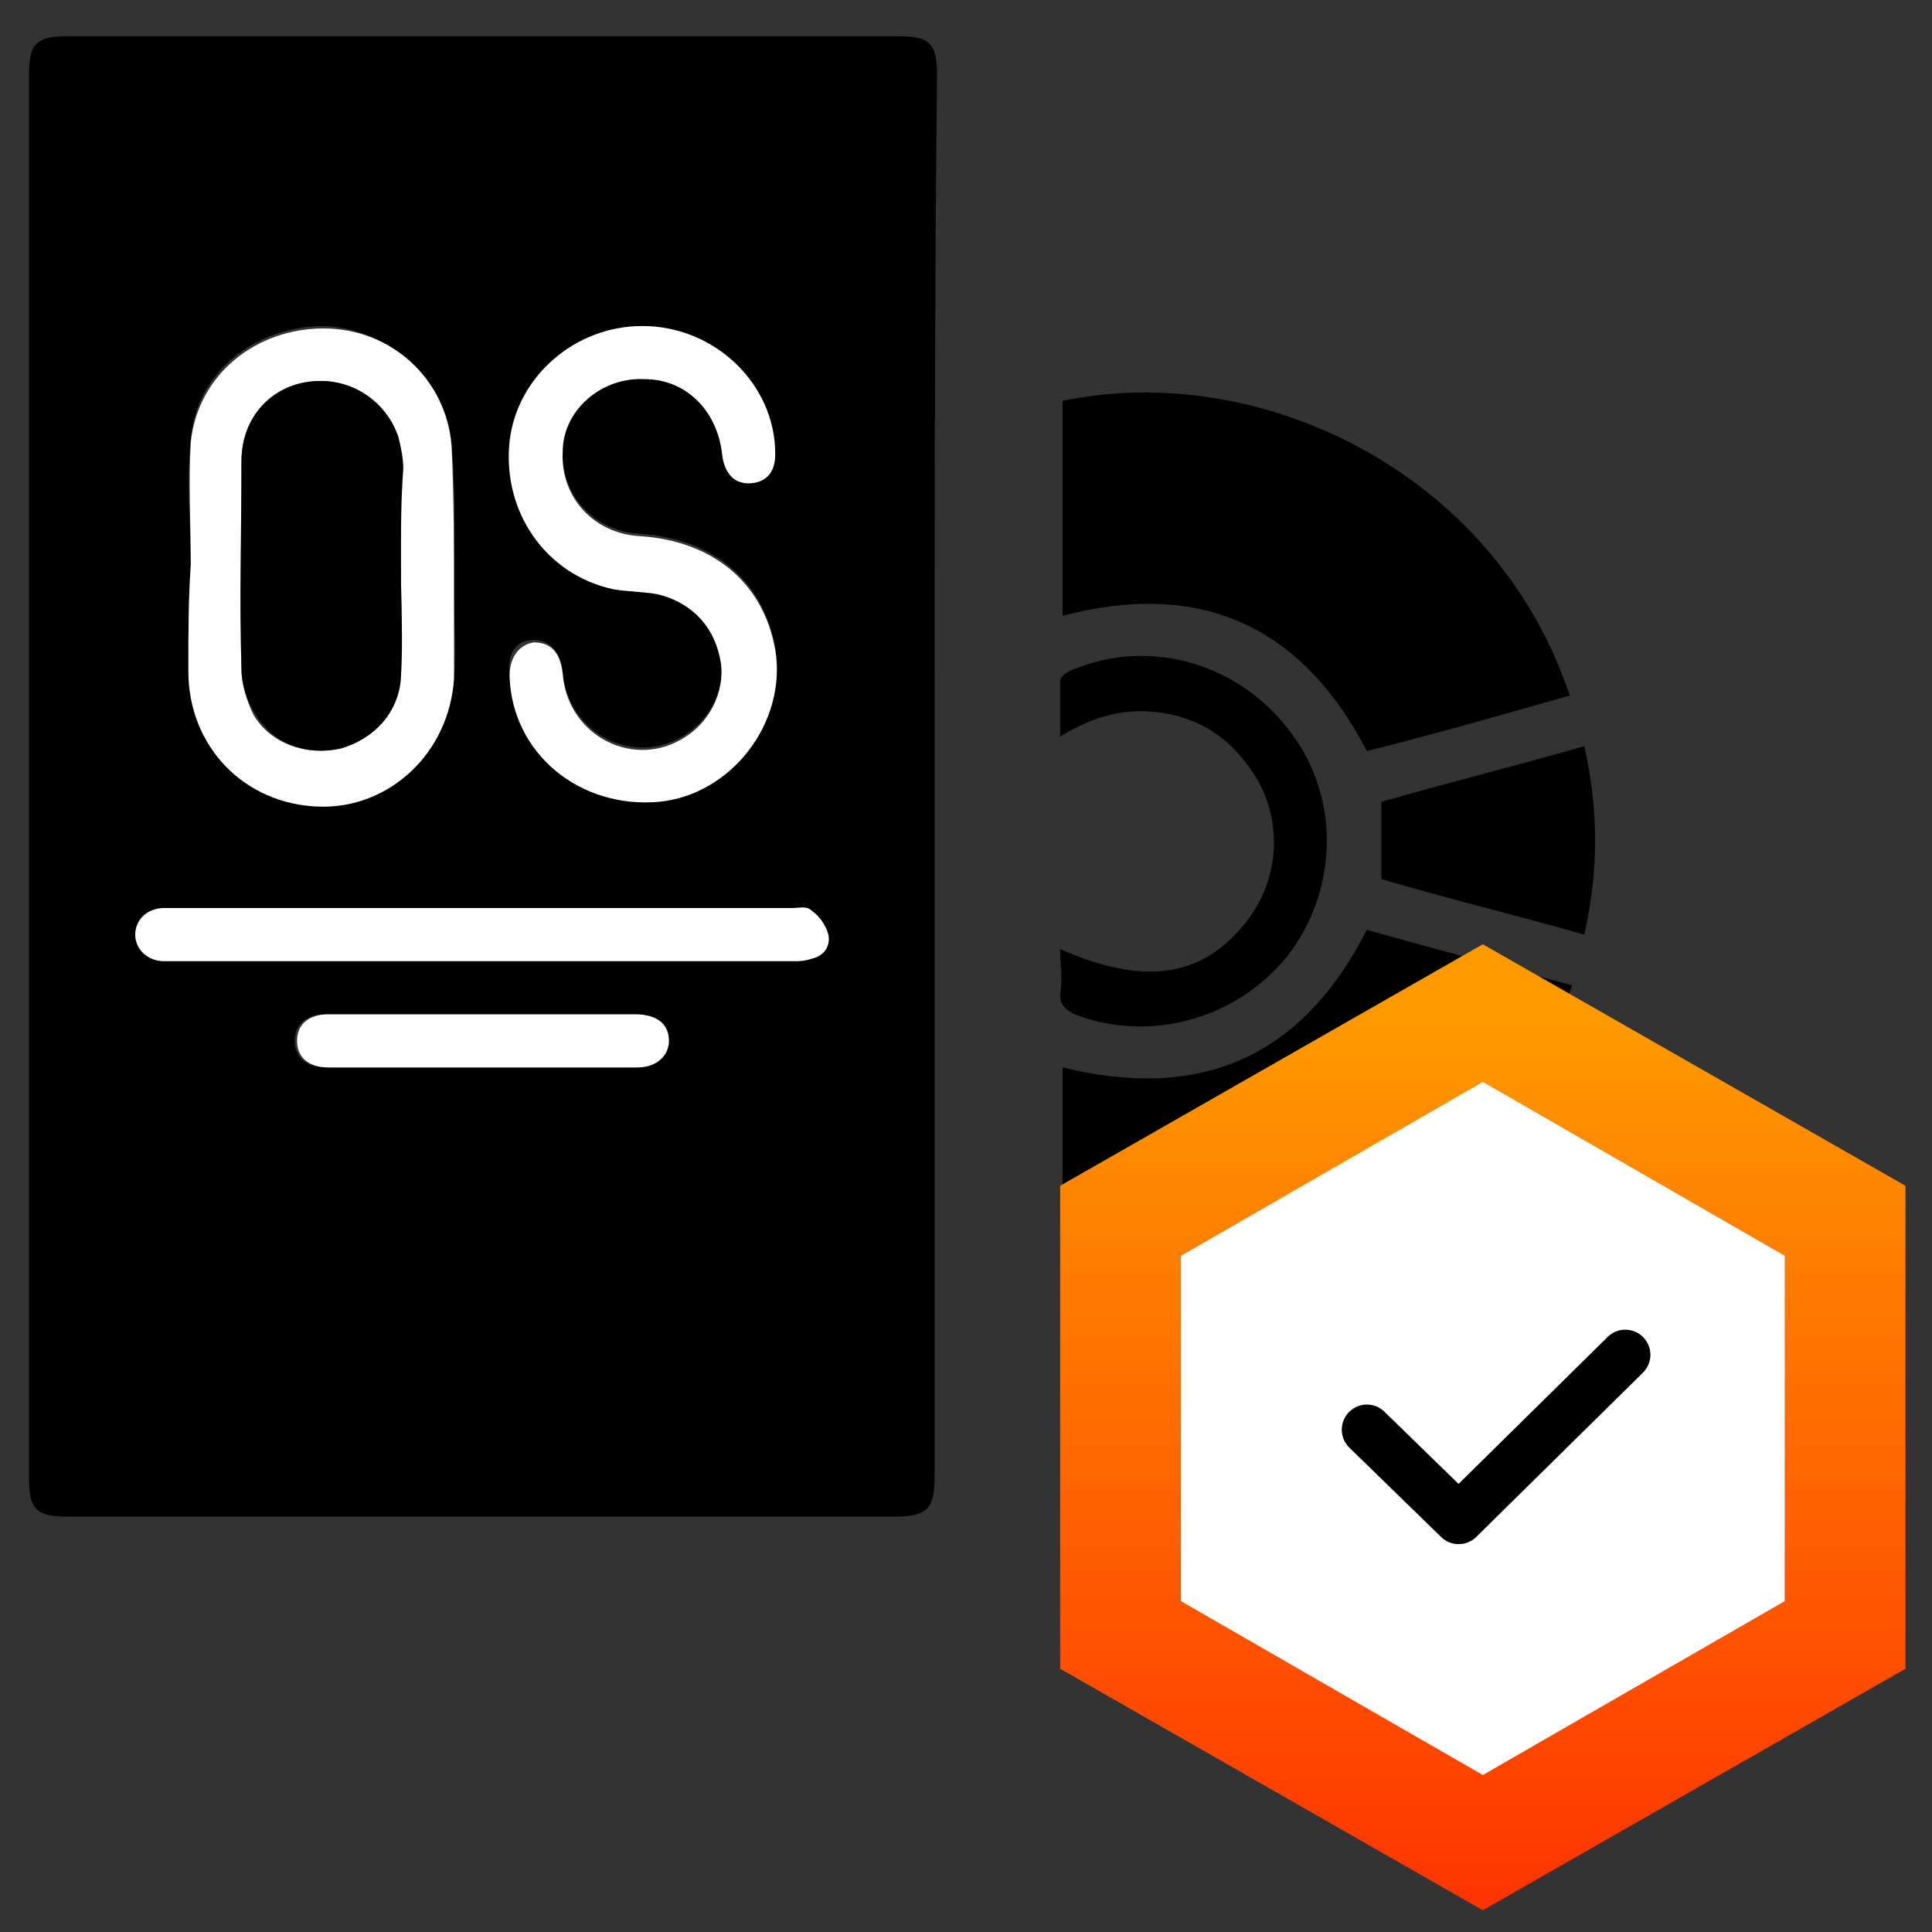 <?xml version="1.0" encoding="utf-8"?>
<!-- Generator: Adobe Illustrator 26.0.3, SVG Export Plug-In . SVG Version: 6.00 Build 0)  -->
<svg version="1.1" xmlns="http://www.w3.org/2000/svg" xmlns:xlink="http://www.w3.org/1999/xlink" x="0px" y="0px" width="80px"
	 height="80px" viewBox="0 0 80 80" style="enable-background:new 0 0 80 80;" xml:space="preserve">
<rect x="0" y="0" width="80" height="80" fill="#333333" stroke="none"/>
<style type="text/css">
	.st0{fill:#FFFFFF;}
	.st1{fill:none;stroke:#000000;stroke-width:2.079;stroke-linecap:round;stroke-linejoin:round;}
	.st2{fill:url(#SVGID_1_);}
</style>
<g id="Ebene_2">
	<g>
		<path d="M38.7,32.1c0,9.7,0,19.3,0,29c0,1.4-0.3,1.7-1.7,1.7c-11.4,0-22.8,0-34.2,0c-1.3,0-1.6-0.3-1.6-1.6c0-19.4,0-38.8,0-58.1
			c0-1.3,0.3-1.6,1.6-1.6c11.5,0,22.9,0,34.4,0c1.3,0,1.6,0.3,1.6,1.6C38.7,12.8,38.7,22.4,38.7,32.1z M7.9,23.4
			C7.8,23.4,7.8,23.4,7.9,23.4c-0.1,1.4-0.1,2.9-0.1,4.3c0,3.1,2.3,5.5,5.4,5.6c3,0.1,5.4-2.2,5.6-5.3c0.1-1,0-2.1,0-3.1
			c0-2.2,0.1-4.3-0.1-6.5c-0.2-2.7-2.6-4.8-5.3-4.9c-2.8,0-5.3,1.9-5.5,4.7C7.7,19.9,7.9,21.7,7.9,23.4z M26.6,13.5
			c-2.8,0-5.2,2.1-5.5,4.7c-0.3,2.9,1.5,5.5,4.3,6.1c0.6,0.1,1.2,0.1,1.8,0.2c1.4,0.2,2.3,1.2,2.6,2.6c0.3,1.3-0.3,2.6-1.4,3.3
			c-2.1,1.4-4.9,0-5.1-2.6c-0.1-0.8-0.5-1.3-1.2-1.3c-0.7,0-1.1,0.5-1,1.4c0.1,3.1,2.9,5.5,6.2,5.2c3-0.3,5.3-3.3,4.8-6.3
			c-0.5-2.8-2.6-4.5-5.6-4.7c-1.9-0.1-3.3-1.6-3.2-3.5c0.1-1.7,1.6-3.1,3.4-3c1.7,0.1,3,1.4,3.2,3.1c0.1,0.9,0.6,1.3,1.3,1.2
			c0.6-0.1,0.9-0.6,0.9-1.2C32.1,16,29.6,13.5,26.6,13.5z M20,37.6c-2.5,0-4.9,0-7.4,0c-1.9,0-3.9,0-5.8,0c-0.7,0-1.2,0.4-1.2,1.1
			c0,0.6,0.5,1.1,1.2,1.1c0.1,0,0.3,0,0.4,0c8.5,0,17.1,0,25.6,0c0.3,0,0.6,0,0.8-0.1c0.5-0.2,0.8-0.6,0.7-1c-0.1-0.4-0.4-0.7-0.7-1
			c-0.2-0.1-0.5-0.1-0.8-0.1C28.5,37.6,24.2,37.6,20,37.6z M20,42c-2.2,0-4.3,0-6.5,0c-0.8,0-1.3,0.4-1.3,1.1c0,0.7,0.5,1.1,1.3,1.1
			c4.3,0,8.5,0,12.8,0c0.8,0,1.3-0.4,1.3-1.1c0-0.7-0.5-1.1-1.4-1.1C24.2,42,22.1,42,20,42z"/>
		<path d="M44,25.5c0-3,0-5.9,0-8.9c8.1-1.7,17.9,2.9,21,12.2c-2.8,0.8-5.6,1.6-8.4,2.3C53.9,25.9,49.7,24,44,25.5z"/>
		<path d="M44,53.1c0-3,0-6,0-8.9c5.7,1.4,9.9-0.4,12.6-5.7c2.8,0.8,5.5,1.5,8.5,2.3c-1.5,4.1-4,7.4-7.8,9.7
			C53.2,53.1,48.7,54,44,53.1z"/>
		<path d="M43.9,39.3c3.4,1.5,5.8,1.2,7.6-1c1.6-1.9,1.7-4.7,0.1-6.7c-0.9-1.2-2.1-1.9-3.6-2.1c-1.5-0.2-2.8,0.2-4.1,1
			c0-0.8,0-1.5,0-2.3c0-0.2,0.3-0.4,0.6-0.5c3.2-1.3,6.9-0.2,9,2.7c2,2.7,1.9,6.5-0.2,9.2c-2.1,2.6-5.7,3.6-8.8,2.4
			c-0.4-0.2-0.6-0.4-0.6-0.8C44,40.5,43.9,39.9,43.9,39.3z"/>
		<path d="M57.2,36.4c0-1.1,0-2.1,0-3.2c2.8-0.8,5.6-1.5,8.4-2.3c0.6,2.6,0.6,5.2,0,7.8C62.8,37.9,59.9,37.2,57.2,36.4z"/>
		<path class="st0" d="M7.9,23.4c0-1.7-0.1-3.4,0-5.1c0.3-2.8,2.7-4.7,5.5-4.7c2.8,0,5.1,2.1,5.3,4.9c0.1,2.1,0.1,4.3,0.1,6.5
			c0,1,0,2.1,0,3.1c-0.2,3.1-2.7,5.4-5.6,5.3c-3.1-0.1-5.4-2.5-5.4-5.6C7.8,26.2,7.8,24.8,7.9,23.4C7.8,23.4,7.8,23.4,7.9,23.4z
			 M16.6,23.4C16.6,23.4,16.6,23.4,16.6,23.4c0-1.3,0-2.7,0-4c0-0.4,0-0.9-0.2-1.3c-0.4-1.5-2-2.5-3.6-2.3C11.2,16,10,17.3,10,19.1
			c0,2.9,0,5.7,0,8.6c0,0.6,0.2,1.3,0.5,1.9c0.7,1.2,2.2,1.7,3.5,1.4c1.3-0.3,2.4-1.5,2.5-2.9C16.7,26.6,16.6,25,16.6,23.4z"/>
		<path class="st0" d="M26.6,13.5c3,0,5.5,2.4,5.5,5.3c0,0.7-0.3,1.1-0.9,1.2c-0.7,0.1-1.2-0.3-1.3-1.2c-0.2-1.8-1.5-3.1-3.2-3.1
			c-1.8-0.1-3.4,1.3-3.4,3c-0.1,1.9,1.3,3.4,3.2,3.5c3,0.2,5.1,1.9,5.6,4.7c0.5,3-1.8,6-4.8,6.3c-3.3,0.3-6.1-2-6.2-5.2
			c0-0.8,0.4-1.3,1-1.4c0.7,0,1.1,0.4,1.2,1.3c0.2,2.6,3,4,5.1,2.6c1.1-0.7,1.7-2.1,1.4-3.3c-0.3-1.4-1.3-2.3-2.6-2.6
			c-0.6-0.1-1.2-0.1-1.8-0.2c-2.8-0.6-4.6-3.2-4.3-6.1C21.4,15.6,23.8,13.5,26.6,13.5z"/>
		<path class="st0" d="M20,37.6c4.3,0,8.5,0,12.8,0c0.3,0,0.6-0.1,0.8,0.1c0.3,0.2,0.6,0.6,0.7,1c0.1,0.5-0.2,0.9-0.7,1
			c-0.3,0.1-0.5,0.1-0.8,0.1c-8.5,0-17.1,0-25.6,0c-0.1,0-0.3,0-0.4,0c-0.7,0-1.2-0.5-1.2-1.1c0-0.6,0.5-1.1,1.2-1.1
			c1.9,0,3.9,0,5.8,0C15.1,37.6,17.5,37.6,20,37.6z"/>
		<path class="st0" d="M20,42c2.1,0,4.2,0,6.3,0c0.9,0,1.4,0.4,1.4,1.1c0,0.6-0.5,1.1-1.3,1.1c-4.3,0-8.5,0-12.8,0
			c-0.8,0-1.3-0.4-1.3-1.1c0-0.7,0.5-1.1,1.3-1.1C15.7,42,17.8,42,20,42z"/>
		<path d="M16.6,23.4c0,1.6,0.1,3.1,0,4.7c-0.1,1.4-1.1,2.5-2.5,2.9c-1.4,0.3-2.8-0.2-3.5-1.4C10.2,29,10,28.3,10,27.7
			c-0.1-2.9,0-5.7,0-8.6c0-1.8,1.2-3.1,2.9-3.3c1.6-0.2,3.1,0.8,3.6,2.3c0.1,0.4,0.2,0.9,0.2,1.3C16.6,20.7,16.6,22.1,16.6,23.4
			C16.6,23.4,16.6,23.4,16.6,23.4z"/>
	</g>
</g>
<g id="Ebene_1">
	<g id="Ebene_1_00000017493456321348713890000008072613612273870775_">
		<g>
			<path class="st0" d="M47.4,51.2v16.3l14.2,8.1l14.2-8.1V51.2l-14.2-8.1L47.4,51.2z"/>
			<path class="st1" d="M56.6,59.2l3.8,3.7l6.9-6.8"/>
			
				<linearGradient id="SVGID_1_" gradientUnits="userSpaceOnUse" x1="61.4" y1="-683.1" x2="61.4" y2="-646.332" gradientTransform="matrix(1 0 0 -1 0 -604)">
				<stop  offset="0" style="stop-color:#FF3300"/>
				<stop  offset="1" style="stop-color:#FF9900"/>
			</linearGradient>
			<path class="st2" d="M61.4,79.1l-17.5-10v-20l17.5-10l17.5,10v20L61.4,79.1z M48.9,66.3l12.5,7.2l12.5-7.2V52l-12.5-7.2L48.9,52
				V66.3z"/>
		</g>
	</g>
</g>
</svg>
